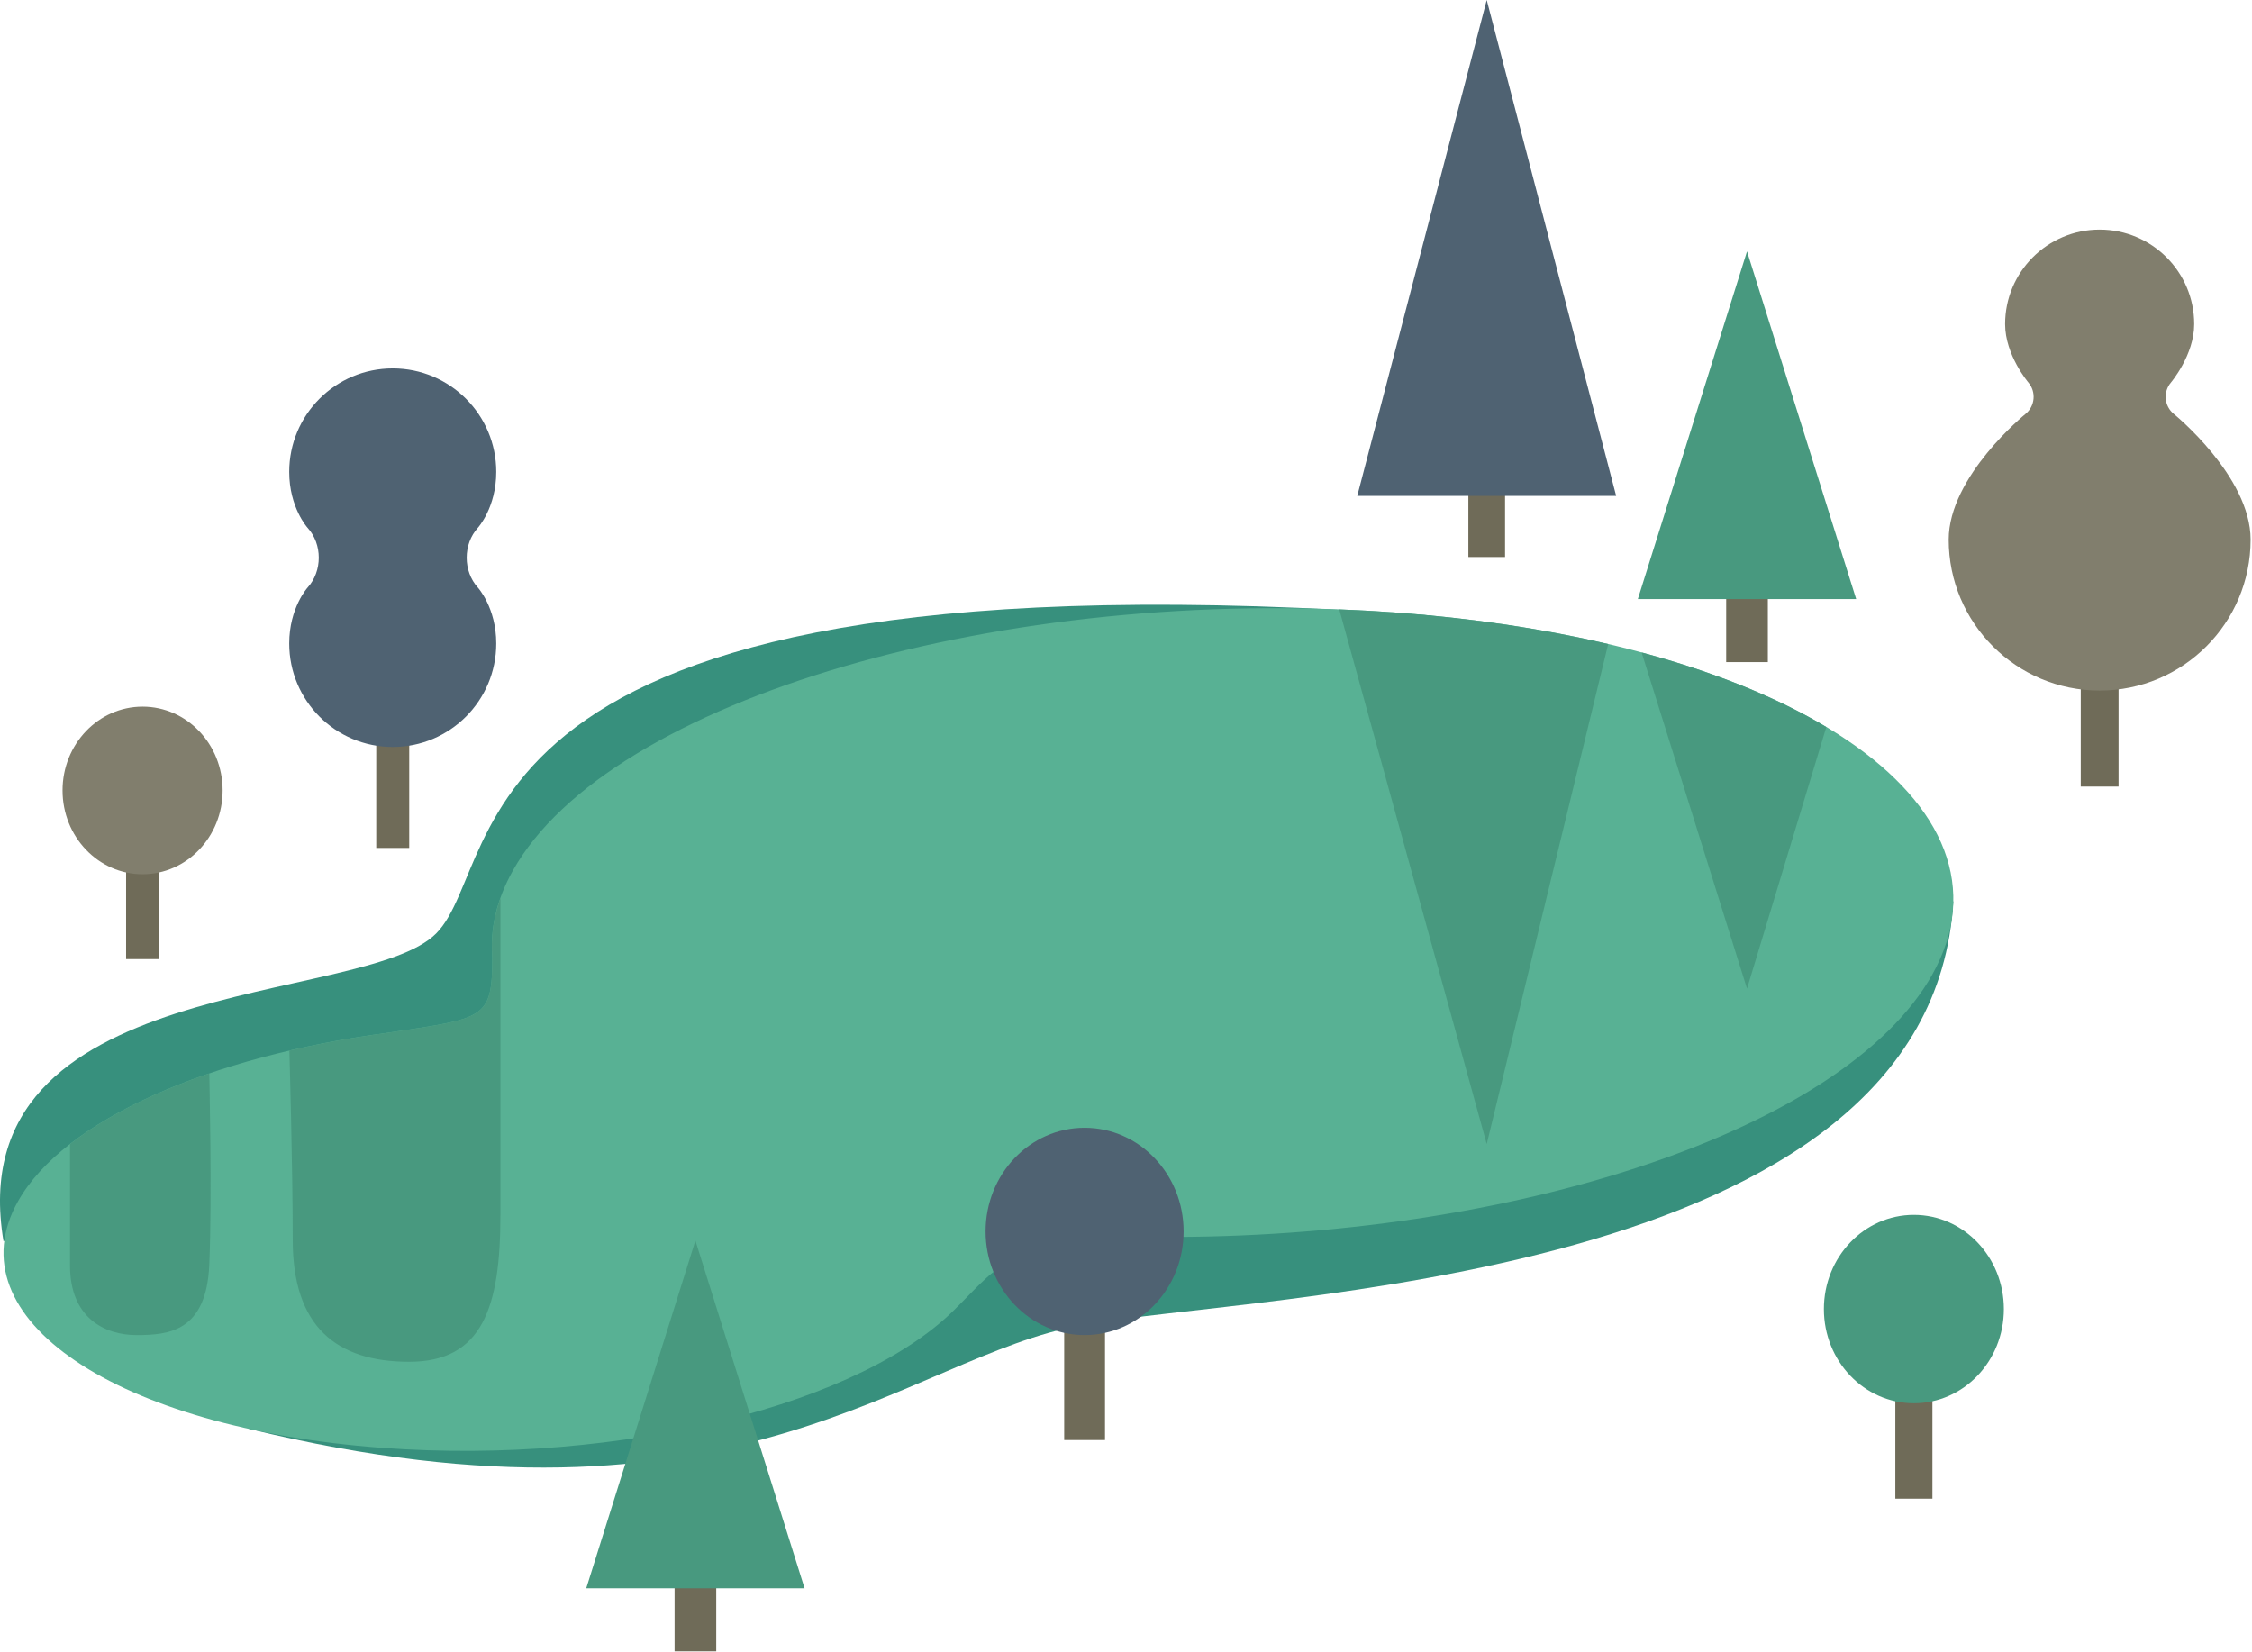 <?xml version="1.0" encoding="UTF-8" standalone="no"?><!DOCTYPE svg PUBLIC "-//W3C//DTD SVG 1.1//EN" "http://www.w3.org/Graphics/SVG/1.1/DTD/svg11.dtd"><svg width="100%" height="100%" viewBox="0 0 1344 986" version="1.1" xmlns="http://www.w3.org/2000/svg" xmlns:xlink="http://www.w3.org/1999/xlink" xml:space="preserve" xmlns:serif="http://www.serif.com/" style="fill-rule:evenodd;clip-rule:evenodd;stroke-linejoin:round;stroke-miterlimit:2;"><g><path d="M148.446,852.755c292.091,71.192 392.07,-42.851 497.066,-61.895c105.006,-19.07 507.119,-24.697 520.223,-252.936l-1017.29,314.831Z" style="fill:#37907d;fill-rule:nonzero;"/><path d="M2.09,740.793c-26.918,-161.234 214.295,-139.744 258.133,-183.598c43.848,-43.825 -3.104,-233.47 594.428,-189.778l-852.561,373.376Z" style="fill:#37907d;fill-rule:nonzero;"/><path d="M833.341,365.601c-233.876,-17.221 -469.965,51.738 -527.213,153.924c-9.844,17.55 -13.731,34.921 -12.297,51.778l-0.014,-0c0,37.207 -4.533,36.347 -62.954,45.158l-0,0.006c-105.04,13.964 -192.762,51.681 -220.189,100.613c-38.991,69.521 58.431,135.343 217.592,147.043c143.31,10.554 287.734,-26.407 343.545,-84.672l0.02,0.027c25.394,-25.404 33.644,-41.258 119.303,-41.258c211.095,1.49 410.067,-63.801 462.022,-156.514c57.274,-102.149 -85.892,-198.911 -319.815,-216.105" style="fill:#58b194;fill-rule:nonzero;"/><path d="M298.642,536.048c-4.21,11.92 -5.794,23.71 -4.81,35.254l-0.014,0c0,37.208 -4.533,36.348 -62.954,45.158l-0,0.007c-20.128,2.676 -39.615,6.236 -58.165,10.56c-0,-0 2.01,68.642 2.01,113.076c-0,51.415 25.774,72.645 69.518,72.645c43.745,0 54.442,-32.677 54.415,-87.685c-0.027,-80.469 -0,-189.015 -0,-189.015" style="fill:#48997f;fill-rule:nonzero;"/><path d="M124.902,640.64c-33.457,11.434 -61.955,25.738 -83.119,42.162l0,72.541c0,31.088 20.558,41.468 39.695,41.468c19.134,0 41.684,-2.04 43.424,-41.904c1.744,-39.858 0,-114.267 0,-114.267" style="fill:#48997f;fill-rule:nonzero;"/><path d="M833.341,365.601c-11.357,-0.833 -22.721,-1.464 -34.071,-1.9l88.009,319.101l72.495,-298.417c-38.097,-8.954 -80.502,-15.404 -126.433,-18.784" style="fill:#48997f;fill-rule:nonzero;"/><path d="M979.715,389.403l62.905,200.642l47.331,-156.124c-29.447,-17.624 -66.628,-32.784 -110.236,-44.518" style="fill:#48997f;fill-rule:nonzero;"/><rect x="224.544" y="381.445" width="19.684" height="124.626" style="fill:#6f6b58;"/><path d="M285.238,350.737c-8.96,-9.843 -8.96,-25.957 0,-35.794c0,-0 10.927,-12 10.927,-33.304c0,-34.121 -27.664,-61.772 -61.775,-61.772c-34.134,0 -61.778,27.651 -61.778,61.772c0,21.304 10.914,33.304 10.914,33.304c8.963,9.837 8.97,25.951 -0,35.794c-0,0 -10.914,12 -10.914,33.301c0,34.118 27.644,61.778 61.778,61.778c34.111,0 61.775,-27.66 61.775,-61.778c0,-21.301 -10.927,-33.301 -10.927,-33.301" style="fill:#4f6272;fill-rule:nonzero;"/><rect x="876.324" y="259.466" width="21.894" height="72.972" style="fill:#6f6b58;"/><path d="M964.526,295.951l-154.507,-0l77.262,-295.951l77.245,295.951Z" style="fill:#4f6272;fill-rule:nonzero;"/><rect x="635.118" y="778.312" width="24.351" height="81.149" style="fill:#6f6b58;"/><path d="M706.381,734.946c0,34.168 -26.457,61.865 -59.088,61.865c-32.641,0 -59.091,-27.697 -59.091,-61.865c-0,-34.167 26.45,-61.858 59.091,-61.858c32.631,-0 59.088,27.691 59.088,61.858" style="fill:#4f6272;fill-rule:nonzero;"/><rect x="402.592" y="902.715" width="24.861" height="82.849" style="fill:#6f6b58;"/><path d="M480.175,947.94l-130.3,-0l65.145,-207.525l65.155,207.525Z" style="fill:#48997f;fill-rule:nonzero;"/><rect x="1241.79" y="394.222" width="22.567" height="75.229" style="fill:#6f6b58;"/><path d="M1208.77,247.102c5.774,-4.687 6.571,-13.177 1.737,-18.847c0,-0 -13.854,-16.324 -13.854,-34.794c0,-31.158 25.254,-56.429 56.422,-56.429c31.167,0 56.428,25.271 56.428,56.429c-0,18.47 -13.86,34.794 -13.86,34.794c-4.834,5.67 -4.05,14.16 1.736,18.847c0,-0 45.795,37.154 45.795,74.948c-0,49.762 -40.345,90.103 -90.099,90.103c-49.761,-0 -90.092,-40.341 -90.092,-90.103c-0,-37.794 45.787,-74.948 45.787,-74.948" style="fill:#817e6d;fill-rule:nonzero;"/><rect x="1030.19" y="312.317" width="24.857" height="82.849" style="fill:#6f6b58;"/><path d="M1107.77,357.541l-130.303,-0l65.152,-207.519l65.151,207.519Z" style="fill:#48997f;fill-rule:nonzero;"/><rect x="75.257" y="506.802" width="19.684" height="65.608" style="fill:#6f6b58;"/><path d="M132.866,471.756c0,27.624 -21.387,50.014 -47.771,50.014c-26.384,0 -47.768,-22.39 -47.768,-50.014c-0,-27.631 21.384,-50.015 47.768,-50.015c26.384,0 47.771,22.384 47.771,50.015" style="fill:#817e6d;fill-rule:nonzero;"/><rect x="1131.14" y="820.69" width="22.131" height="73.759" style="fill:#6f6b58;"/><path d="M1195.91,781.295c0,31.037 -24.05,56.211 -53.705,56.211c-29.664,0 -53.701,-25.174 -53.701,-56.211c0,-31.074 24.037,-56.231 53.701,-56.231c29.655,-0 53.705,25.157 53.705,56.231" style="fill:#48997f;fill-rule:nonzero;"/></g></svg>